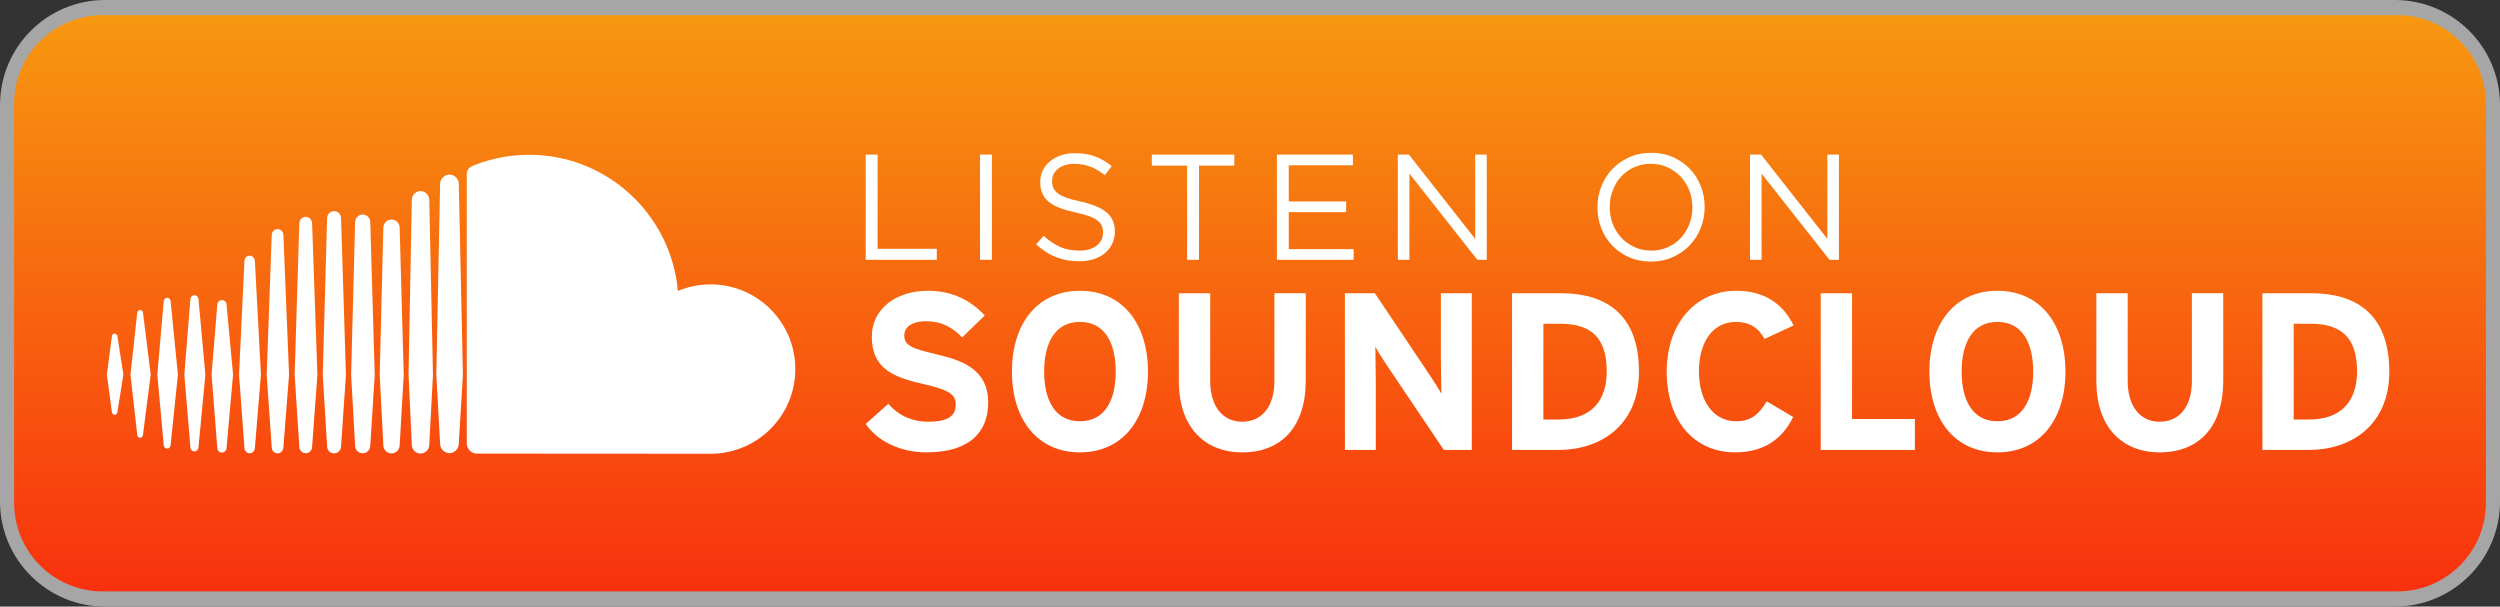 <svg xmlns="http://www.w3.org/2000/svg" id="Layer_1" x="0" y="0" version="1.1" viewBox="0 0 164.857 40" xml:space="preserve">
  <rect x="0" y="0" width="164.857" height="40" fill="#333333" stroke="none"/>
  <style>
    .st2{fill:#fff}
  </style>
  <path fill="#a6a6a6" d="M157.924 40H6.934C3.104 40 0 36.896 0 33.066V6.934C0 3.104 3.104 0 6.934 0h150.99c3.829 0 6.934 3.104 6.934 6.934v26.132c0 3.83-3.104 6.934-6.934 6.934z"/>
  <linearGradient id="SVGID_1_" x1="82.429" x2="82.429" y1="1" y2="39" gradientUnits="userSpaceOnUse">
    <stop offset="0" stop-color="#f79810"/>
    <stop offset="1" stop-color="#f8310e"/>
  </linearGradient>
  <path fill="url(#SVGID_1_)" d="M158.084 39H6.774C3.546 39 .929 36.383.929 33.155V6.845C.929 3.617 3.546 1 6.774 1h151.309c3.228 0 5.845 2.617 5.845 5.845v26.309c.001 3.229-2.616 5.846-5.844 5.846z"/>
  <path d="M7.562 21.998c-.096 0-.17.074-.182.178l-.333 2.522.333 2.478c.012.105.086.177.182.177.092 0 .166-.072.18-.177v-.001.001l.394-2.479-.394-2.522c-.013-.104-.088-.177-.18-.177zM9.429 20.62c-.015-.108-.093-.183-.188-.183-.097 0-.177.077-.189.183 0 .002-.448 4.077-.448 4.077l.448 3.986c.012.107.092.185.189.185.095 0 .173-.076.187-.184l.509-3.987-.508-4.077zM16.461 16.859c-.183 0-.333.151-.342.341l-.355 7.502.355 4.847c.009.189.16.339.342.339.183 0 .334-.15.345-.34v.001l.401-4.847-.401-7.502c-.012-.191-.163-.341-.345-.341zM12.821 19.467c-.14 0-.255.112-.266.262l-.4 4.97.4 4.809c.01.148.125.261.266.261.14 0 .254-.112.267-.261l.455-4.809-.455-4.97c-.014-.151-.127-.262-.267-.262zM20.16 29.887c.227 0 .412-.183.421-.419l.349-4.765-.349-9.987c-.009-.234-.194-.418-.421-.418-.229 0-.414.184-.421.419 0 .001-.31 9.986-.31 9.986l.31 4.767c.007.232.192.417.421.417zM27.732 29.909c.312 0 .57-.257.575-.573v.004-.004l.244-4.629-.244-11.534c-.005-.316-.263-.573-.575-.573s-.571.257-.575.574l-.217 11.53c0 .007.217 4.636.217 4.636.004.311.262.569.575.569zM23.917 29.891c.271 0 .491-.218.499-.497v.004l.295-4.694-.295-10.06c-.007-.278-.227-.495-.499-.495-.274 0-.493.218-.5.495l-.263 10.06.263 4.693c.007.276.226.494.5.494zM14.635 29.847c.161 0 .291-.13.305-.3l.428-4.849-.428-4.612c-.012-.17-.143-.299-.305-.299-.165 0-.294.129-.306.301l-.377 4.61.377 4.848c.011.171.14.301.306.301zM11.024 29.581c.118 0 .213-.094.226-.223l.482-4.661-.481-4.837c-.014-.129-.11-.223-.227-.223-.12 0-.217.094-.227.223l-.423 4.837.423 4.66c.01.13.107.224.227.224zM25.818 14.478c-.295 0-.532.235-.539.535l-.24 9.692.24 4.663c.007.297.243.532.539.532.294 0 .529-.235.536-.535v.004l.269-4.663-.269-9.693c-.007-.3-.242-.535-.536-.535zM18.304 29.895c.204 0 .372-.165.382-.378l.376-4.815-.376-9.217c-.01-.212-.178-.378-.382-.378-.207 0-.374.166-.384.378 0 .001-.333 9.217-.333 9.217l.333 4.817c.009.211.177.376.384.376zM22.49 29.442v-.002l.322-4.736-.322-10.323c-.007-.257-.209-.458-.459-.458-.251 0-.454.201-.461.458l-.286 10.323.287 4.737c.006.254.209.455.46.455.25 0 .45-.201.459-.456v.002zM46.861 18.753c-.765 0-1.495.155-2.159.433-.445-5.032-4.664-8.979-9.812-8.979-1.261 0-2.487.247-3.572.667-.421.163-.534.331-.537.656v17.722c.003.342.269.626.602.659.014.002 15.379.01 15.478.01 3.083 0 5.584-2.501 5.584-5.585-.001-3.083-2.501-5.583-5.584-5.583zM29.638 11.515c-.335 0-.611.275-.616.613l-.25 12.579.251 4.565c.004.333.28.609.615.609s.61-.276.615-.613v.006l.273-4.566-.272-12.581c-.006-.337-.28-.612-.616-.612z" class="st2"/>
  <g>
    <path d="M61.708 23.353c-1.637-.386-2.08-.591-2.08-1.24 0-.458.369-.931 1.475-.931.946 0 1.683.385 2.347 1.063l1.491-1.447c-.973-1.018-2.154-1.623-3.761-1.623-2.037 0-3.69 1.151-3.69 3.026 0 2.036 1.328 2.641 3.231 3.082 1.947.442 2.302.739 2.302 1.403 0 .783-.577 1.122-1.801 1.122-.989 0-1.918-.339-2.64-1.182l-1.493 1.329c.784 1.15 2.288 1.874 4.015 1.874 2.82 0 4.06-1.329 4.06-3.291-.001-2.242-1.818-2.803-3.456-3.185zM71.213 19.176c-2.817 0-4.484 2.183-4.484 5.328s1.667 5.327 4.484 5.327c2.819 0 4.487-2.182 4.487-5.327s-1.668-5.328-4.487-5.328zm0 8.603c-1.666 0-2.36-1.431-2.36-3.276 0-1.846.695-3.276 2.36-3.276 1.67 0 2.362 1.429 2.362 3.276 0 1.845-.692 3.276-2.362 3.276zM84.039 25.139c0 1.652-.814 2.671-2.126 2.671-1.313 0-2.11-1.048-2.11-2.701v-5.772h-2.067v5.802c0 3.009 1.683 4.692 4.177 4.692 2.627 0 4.191-1.728 4.191-4.722v-5.772h-2.065v5.802zM95.016 23.707c0 .575.03 1.873.03 2.258-.133-.266-.471-.783-.722-1.167l-3.661-5.461h-1.976v10.332h2.036v-4.547c0-.575-.029-1.873-.029-2.257.133.265.473.781.722 1.167l3.794 5.637h1.843V19.337h-2.037v4.37zM102.942 19.337H99.71v10.332h3.082c2.658 0 5.285-1.536 5.285-5.166 0-3.779-2.184-5.166-5.135-5.166zm-.15 8.326h-1.017v-6.317h1.093c2.185 0 3.085 1.047 3.085 3.158 0 1.889-.991 3.159-3.161 3.159zM114.468 21.228c.93 0 1.52.414 1.888 1.12l1.919-.885c-.651-1.343-1.831-2.288-3.779-2.288-2.698 0-4.588 2.183-4.588 5.328 0 3.261 1.815 5.327 4.516 5.327 1.875 0 3.113-.871 3.823-2.332l-1.742-1.034c-.546.916-1.094 1.315-2.022 1.315-1.55 0-2.451-1.417-2.451-3.276-.001-1.917.887-3.275 2.436-3.275zM122.13 19.337h-2.066v10.332h6.209v-2.038h-4.143zM131.716 19.176c-2.82 0-4.487 2.183-4.487 5.328s1.666 5.327 4.487 5.327c2.819 0 4.485-2.182 4.485-5.327s-1.666-5.328-4.485-5.328zm0 8.603c-1.668 0-2.361-1.431-2.361-3.276 0-1.846.693-3.276 2.361-3.276 1.665 0 2.36 1.429 2.36 3.276 0 1.845-.694 3.276-2.36 3.276zM144.539 25.139c0 1.652-.81 2.671-2.122 2.671-1.316 0-2.112-1.048-2.112-2.701v-5.772h-2.065v5.802c0 3.009 1.681 4.692 4.177 4.692 2.626 0 4.19-1.728 4.19-4.722v-5.772h-2.068v5.802zM152.42 19.337h-3.231v10.332h3.083c2.658 0 5.284-1.536 5.284-5.166 0-3.779-2.183-5.166-5.136-5.166zm-.148 8.326h-1.018v-6.317h1.094c2.182 0 3.083 1.047 3.083 3.158-.001 1.889-.99 3.159-3.159 3.159z" class="st2"/>
  </g>
  <g>
    <path d="M57.088 10.197h.783v6.21h3.902v.723h-4.685v-6.933zM64.626 10.197h.782v6.933h-.782v-6.933zM71.162 17.229c-.555 0-1.062-.091-1.52-.272-.46-.181-.897-.461-1.312-.836l.485-.574c.363.33.729.576 1.099.738.369.161.796.242 1.278.242.469 0 .844-.11 1.124-.332.281-.221.421-.503.421-.847v-.02c0-.159-.027-.302-.08-.431s-.144-.246-.278-.352c-.133-.105-.316-.201-.551-.287-.234-.086-.533-.168-.899-.247-.397-.085-.742-.184-1.037-.296-.294-.112-.538-.247-.73-.406-.192-.158-.334-.343-.427-.555-.093-.211-.139-.459-.139-.742v-.02c0-.271.056-.522.168-.752.112-.232.271-.431.476-.599.204-.169.445-.301.722-.397.278-.096.582-.143.912-.143.508 0 .952.071 1.332.212.381.142.748.355 1.105.639l-.456.604c-.324-.264-.649-.456-.976-.574-.327-.119-.669-.178-1.026-.178-.456 0-.816.107-1.079.322-.264.214-.396.48-.396.797v.02c0 .165.027.312.079.44.054.129.148.247.287.356s.331.208.574.298c.244.089.558.173.94.252.772.172 1.343.409 1.709.713.367.304.549.72.549 1.248v.02c0 .296-.058.566-.175.807-.118.241-.279.447-.485.619-.206.172-.455.304-.745.397-.289.09-.607.136-.949.136zM78.282 10.921h-2.327v-.723h5.438v.723h-2.327v6.21h-.783l-.001-6.21zM84.204 10.197h5.011v.703h-4.23v2.387h3.784v.703h-3.784v2.437h4.279v.703h-5.06v-6.933zM92.177 10.197h.733l4.368 5.556v-5.556h.763v6.933h-.624l-4.477-5.685v5.685h-.763v-6.933zM108.865 17.249c-.528 0-1.009-.096-1.442-.287-.432-.191-.804-.451-1.114-.778-.311-.327-.55-.706-.718-1.139-.169-.433-.252-.886-.252-1.362v-.02c0-.476.085-.932.257-1.367.171-.436.412-.817.723-1.144.31-.327.683-.587 1.118-.783.436-.194.918-.292 1.446-.292.529 0 1.009.096 1.442.288.432.191.804.451 1.114.778.311.326.55.706.718 1.138.168.433.252.886.252 1.362.006.007.006.013 0 .02 0 .475-.085.931-.257 1.366-.171.436-.412.817-.723 1.144-.31.327-.683.588-1.119.783-.435.196-.917.293-1.445.293zm.019-.723c.397 0 .762-.074 1.095-.223.333-.148.618-.352.856-.609.238-.258.424-.558.56-.901.136-.343.204-.714.204-1.109v-.02c0-.397-.068-.768-.204-1.115-.136-.346-.325-.649-.569-.906-.245-.257-.534-.462-.867-.614s-.698-.228-1.094-.228c-.397 0-.762.074-1.095.223-.333.148-.619.352-.856.609-.238.258-.425.558-.56.901-.135.343-.202.713-.202 1.109v.02c0 .396.067.767.202 1.114.136.346.325.649.569.906s.533.462.867.613c.333.154.698.23 1.094.23zM115.401 10.197h.732l4.368 5.556v-5.556h.763v6.933h-.623l-4.478-5.685v5.685h-.763l.001-6.933z" class="st2"/>
  </g>
</svg>
